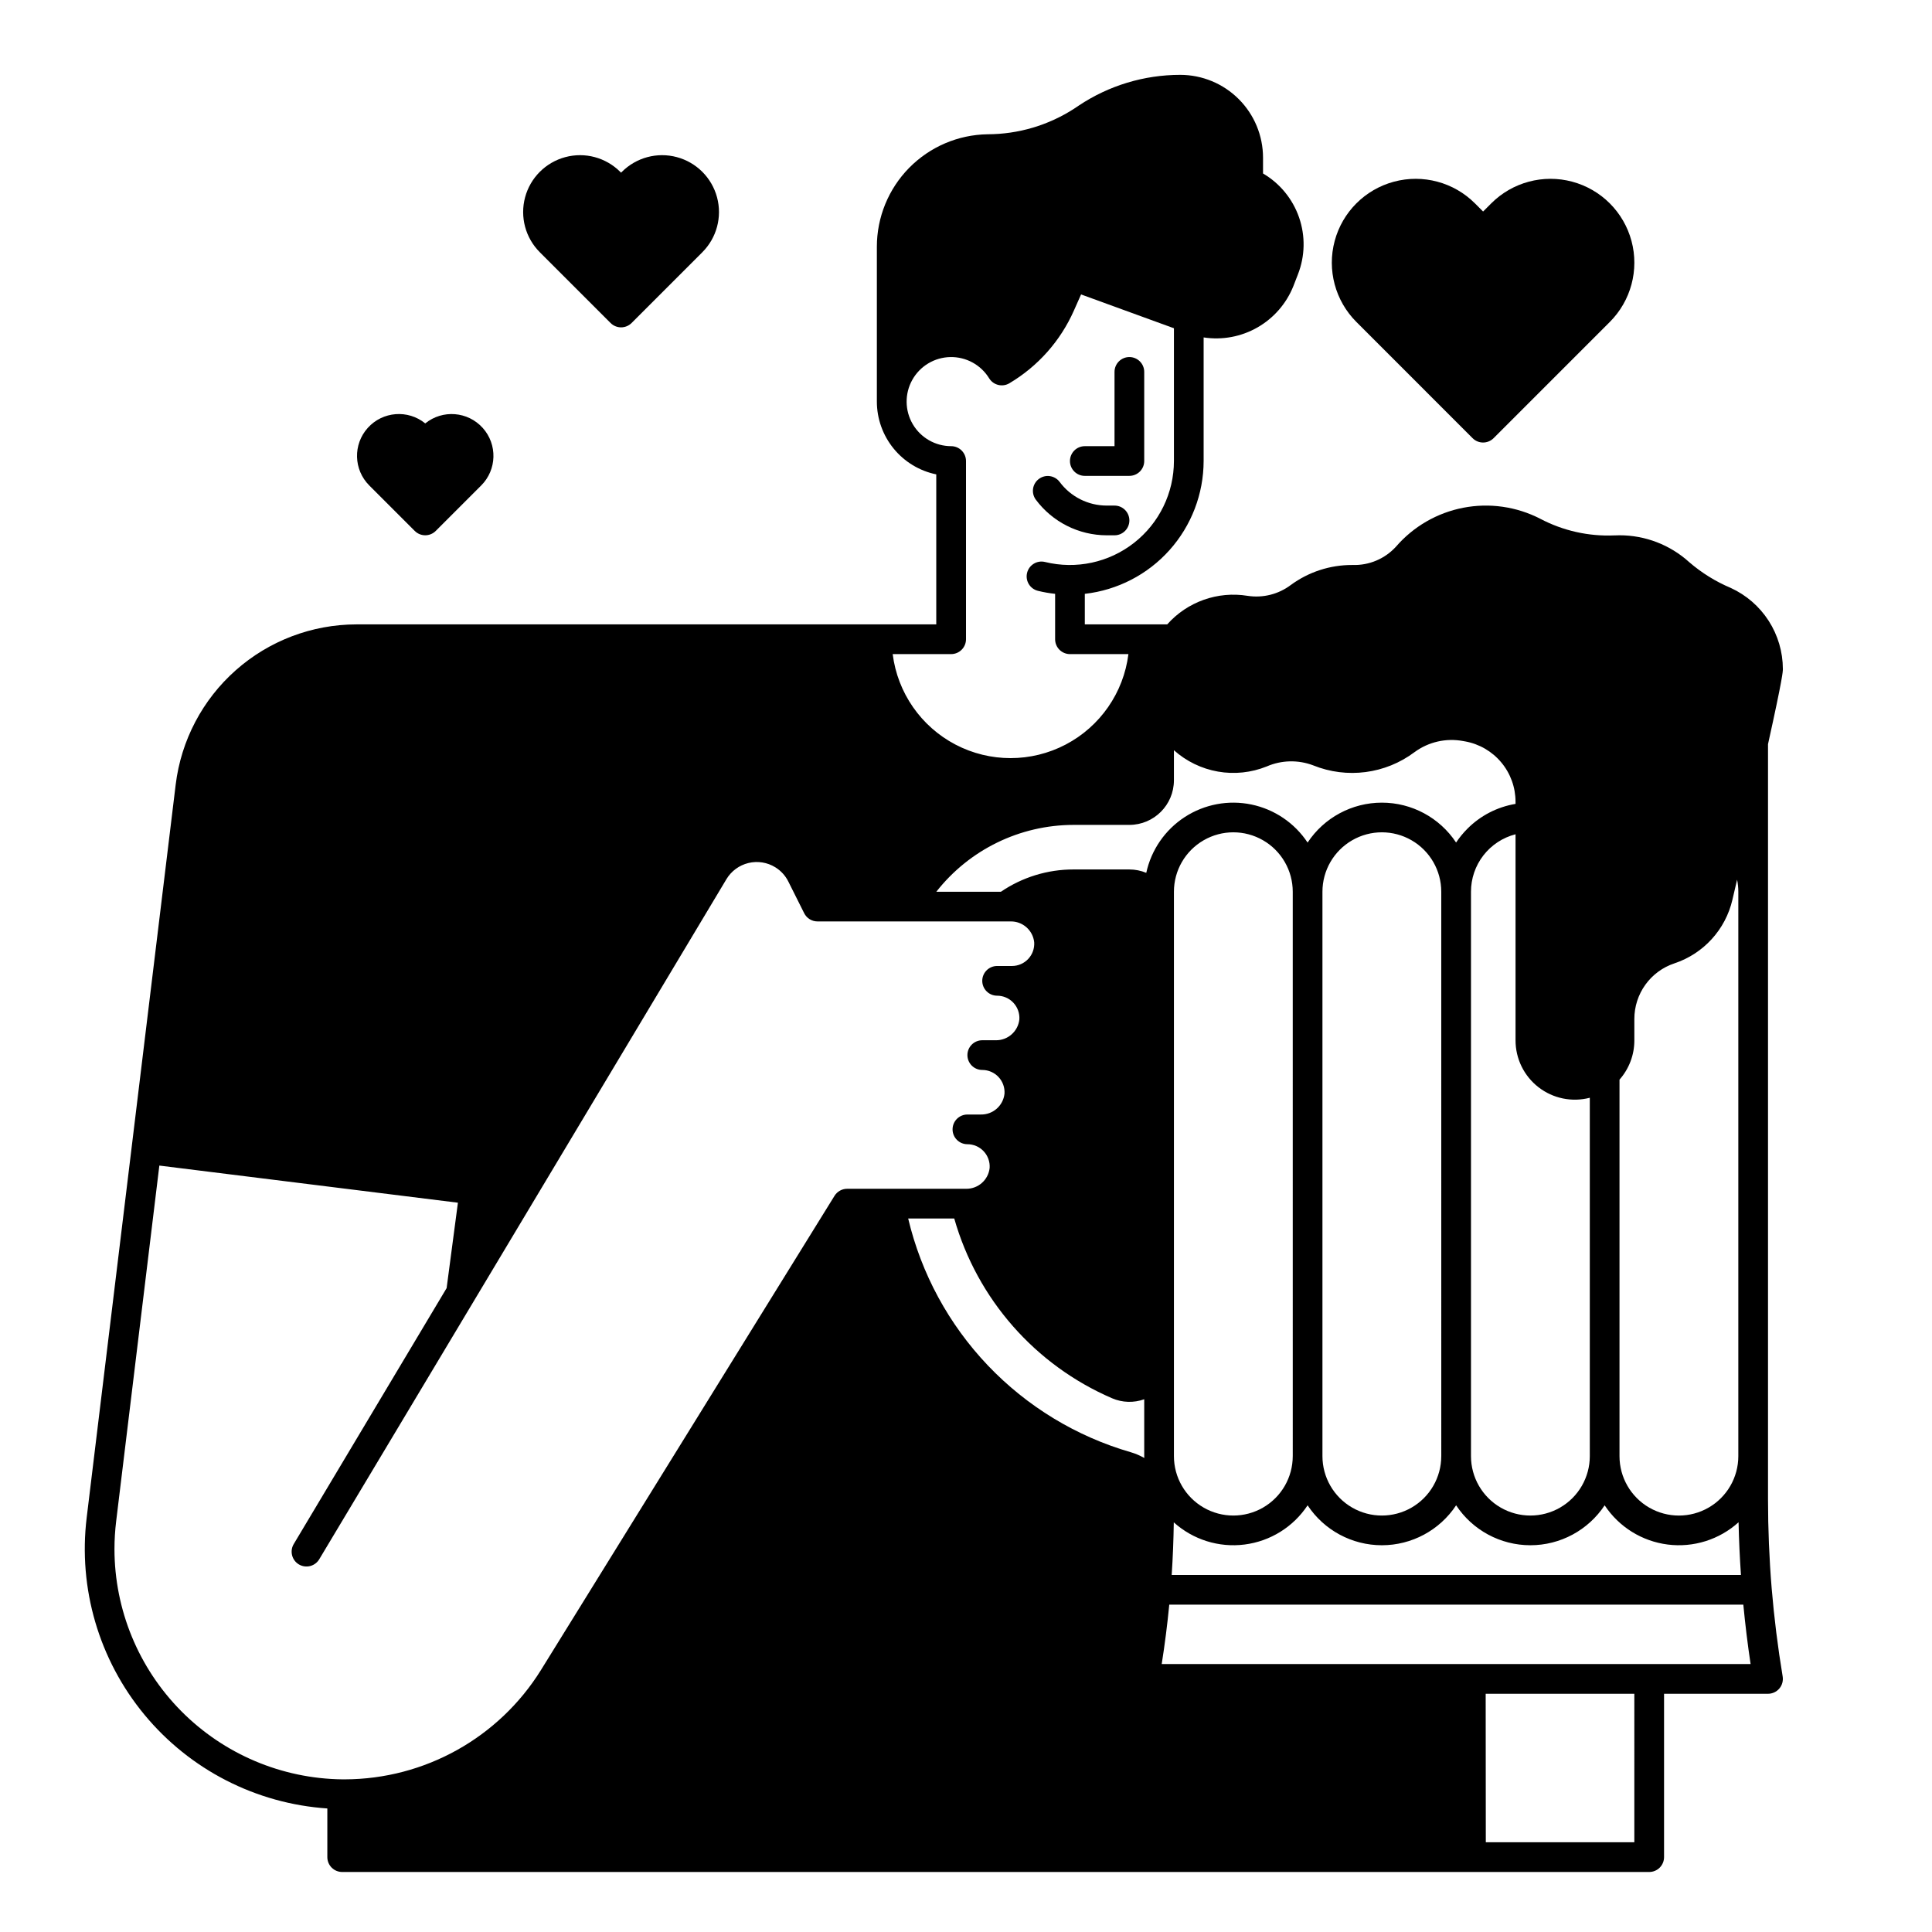 <?xml version="1.0" encoding="UTF-8"?>
<!-- Uploaded to: ICON Repo, www.svgrepo.com, Generator: ICON Repo Mixer Tools -->
<svg fill="#000000" width="800px" height="800px" version="1.1" viewBox="144 144 512 512" xmlns="http://www.w3.org/2000/svg">
 <g>
  <path d="m534.25 260.12c1.535 1.539 4.027 1.539 5.566 0l30.801-30.801-0.004 0.004c5.613-5.613 7.805-13.797 5.75-21.465-2.055-7.668-8.043-13.656-15.711-15.711-7.668-2.055-15.848 0.137-21.461 5.75l-2.156 2.156-2.156-2.156c-5.613-5.613-13.797-7.805-21.465-5.75-7.668 2.055-13.656 8.043-15.711 15.711s0.141 15.852 5.754 21.465"/>
  <path d="m253.91 284.7c1.539 1.539 4.031 1.539 5.566 0l12.043-12.043c4.172-4.172 4.348-10.879 0.398-15.262-3.953-4.383-10.641-4.906-15.223-1.188-4.582-3.723-11.277-3.203-15.227 1.184-3.953 4.383-3.777 11.094 0.398 15.266z"/>
  <path d="m431.49 270.11h11.809-0.004c1.047 0 2.047-0.414 2.785-1.152s1.152-1.738 1.152-2.781v-23.617c0-2.176-1.762-3.938-3.938-3.938-2.172 0-3.934 1.762-3.934 3.938v19.68h-7.871c-2.176 0-3.938 1.762-3.938 3.938 0 2.172 1.762 3.934 3.938 3.934z"/>
  <path d="m437.28 285.86h2.082c2.172 0 3.934-1.762 3.934-3.938 0-2.172-1.762-3.938-3.934-3.938h-2.082c-4.914-0.008-9.535-2.336-12.469-6.277-1.301-1.727-3.75-2.082-5.484-0.793-1.738 1.285-2.113 3.731-0.84 5.481 4.422 5.941 11.387 9.449 18.793 9.465z"/>
  <path d="m613.51 564.91c-0.645-7.863-0.969-15.785-0.969-23.543v-200.16c3.938-17.773 3.938-19.262 3.938-19.93-0.012-4.523-1.316-8.949-3.762-12.754-2.449-3.805-5.934-6.832-10.047-8.715-3.996-1.684-7.703-3.984-10.988-6.812-5.062-4.602-11.66-7.148-18.5-7.141-0.461 0-0.922 0.012-1.379 0.035v-0.004c-6.805 0.293-13.562-1.223-19.59-4.394-6.289-3.246-13.488-4.281-20.438-2.934-6.949 1.344-13.238 4.992-17.859 10.352-2.926 3.184-7.086 4.941-11.406 4.816h-0.176c-5.844-0.016-11.539 1.84-16.25 5.297-3.273 2.465-7.398 3.504-11.449 2.879-7.93-1.293-15.973 1.562-21.312 7.566h-21.836v-8.098 0.004c8.652-0.98 16.645-5.106 22.453-11.598 5.805-6.492 9.023-14.895 9.035-23.602v-32.754c4.926 0.758 9.961-0.18 14.285-2.66s7.68-6.352 9.516-10.984l1.191-3.07c1.891-4.828 2-10.172 0.305-15.074-1.695-4.898-5.082-9.035-9.555-11.66v-4.191c-0.004-5.82-2.316-11.398-6.43-15.512-4.113-4.117-9.695-6.43-15.512-6.434-9.57 0-18.926 2.832-26.887 8.141l-1.188 0.793v0.004c-6.848 4.43-14.824 6.793-22.98 6.809-7.828 0.121-15.289 3.316-20.781 8.895-5.488 5.582-8.562 13.094-8.559 20.922v41.031c0.004 4.535 1.574 8.93 4.441 12.441 2.867 3.516 6.859 5.93 11.301 6.844v39.754h-153.65c-11.789 0.012-23.168 4.336-31.992 12.152-8.824 7.82-14.488 18.594-15.918 30.297l-23.586 194.25c-2.285 18.785 3.25 37.68 15.312 52.258 12.059 14.582 29.582 23.559 48.461 24.836v12.902c0 1.043 0.414 2.043 1.152 2.781 0.738 0.738 1.738 1.152 2.785 1.152h346.37c1.043 0 2.047-0.414 2.785-1.152 0.738-0.738 1.152-1.738 1.152-2.781v-43.297h27.551c1.156 0 2.254-0.508 3.004-1.391 0.746-0.883 1.066-2.051 0.879-3.191-1.281-7.699-2.262-15.562-2.914-23.371zm-158.41-214.11v-7.988 0.004c3.289 2.941 7.332 4.902 11.68 5.664 4.344 0.762 8.812 0.289 12.906-1.359 3.906-1.699 8.324-1.805 12.309-0.297 8.957 3.625 19.16 2.293 26.887-3.512 3.707-2.719 8.375-3.773 12.891-2.922l0.492 0.09v-0.004c3.75 0.676 7.144 2.644 9.586 5.57 2.445 2.922 3.781 6.613 3.781 10.422v0.57c-4.84 0.809-9.305 3.113-12.762 6.59-1.117 1.117-2.117 2.34-2.992 3.652-4.371-6.606-11.762-10.574-19.68-10.57-7.918 0.004-15.305 3.977-19.672 10.582-3.434-5.191-8.781-8.816-14.879-10.086-6.094-1.27-12.445-0.078-17.664 3.312-5.223 3.391-8.891 8.707-10.211 14.793-1.422-0.59-2.941-0.895-4.481-0.895h-14.816c-6.856-0.008-13.551 2.051-19.219 5.906h-17.121c8.754-11.164 22.148-17.691 36.336-17.715h14.82c6.519-0.008 11.801-5.289 11.809-11.809zm148.01 31.629c0.383-1.641 0.801-3.422 1.238-5.309 0.215 1.055 0.324 2.125 0.324 3.203v149.57c0 5.625-3 10.824-7.871 13.637-4.871 2.812-10.875 2.812-15.746 0-4.871-2.812-7.871-8.012-7.871-13.637v-99.777c2.547-2.875 3.949-6.59 3.934-10.43v-5.66c0-3.258 1.023-6.434 2.93-9.078 1.902-2.644 4.594-4.621 7.688-5.648 7.711-2.562 13.535-8.949 15.375-16.867zm-69.285-2.106c-0.004-3.492 1.156-6.883 3.293-9.641 2.141-2.758 5.133-4.723 8.516-5.594v54.594c-0.012 4.871 2.238 9.473 6.094 12.453 3.852 2.984 8.871 4.012 13.586 2.781v94.973c0 5.625-3.004 10.824-7.875 13.637s-10.871 2.812-15.742 0c-4.871-2.812-7.871-8.012-7.871-13.637zm-7.871 149.57-0.004-0.004c0 5.625-3 10.824-7.871 13.637s-10.871 2.812-15.742 0c-4.871-2.812-7.875-8.012-7.875-13.637v-149.57c0-5.625 3.004-10.824 7.875-13.637 4.871-2.812 10.871-2.812 15.742 0s7.871 8.012 7.871 13.637zm-39.359 0-0.004-0.004c0 5.625-3 10.824-7.871 13.637s-10.871 2.812-15.742 0c-4.875-2.812-7.875-8.012-7.875-13.637v-149.57c0-5.625 3-10.824 7.875-13.637 4.871-2.812 10.871-2.812 15.742 0s7.871 8.012 7.871 13.637zm-89.707-62.977-0.004-0.004c6.078 21.359 21.438 38.852 41.832 47.645 2.703 1.164 5.746 1.258 8.516 0.262v15.07c0 0.168 0.008 0.328 0.012 0.492-1.129-0.648-2.328-1.164-3.578-1.527-14.438-4.176-27.504-12.113-37.871-22.996-10.363-10.883-17.652-24.32-21.121-38.945zm58.184 80.527-0.004-0.004c5.102 4.598 11.953 6.746 18.766 5.875 6.812-0.867 12.91-4.66 16.695-10.391 4.367 6.606 11.758 10.582 19.68 10.582s15.312-3.977 19.68-10.582c4.367 6.606 11.762 10.582 19.68 10.582 7.922 0 15.312-3.977 19.68-10.582 3.789 5.734 9.895 9.531 16.715 10.395 6.816 0.863 13.676-1.293 18.773-5.902 0.098 4.629 0.316 9.297 0.633 13.961h-150.86c0.309-4.648 0.492-9.309 0.555-13.938zm-59.008-230.1c1.043 0 2.047-0.418 2.781-1.156 0.738-0.734 1.156-1.738 1.156-2.781v-47.23c0-1.047-0.418-2.047-1.156-2.785-0.734-0.738-1.738-1.152-2.781-1.152-4.188-0.004-8.062-2.227-10.18-5.84-2.117-3.617-2.16-8.082-0.113-11.738s5.875-5.953 10.062-6.035c4.191-0.086 8.109 2.055 10.301 5.625 1.129 1.832 3.516 2.418 5.363 1.316 7.562-4.488 13.535-11.219 17.094-19.258l1.902-4.281 24.609 8.961v35.188c-0.008 8.465-3.902 16.461-10.57 21.684-6.664 5.219-15.359 7.09-23.586 5.07-2.109-0.52-4.242 0.773-4.762 2.883-0.516 2.113 0.773 4.246 2.887 4.762 1.496 0.367 3.012 0.633 4.543 0.797v12.035c0 1.043 0.414 2.047 1.152 2.781 0.738 0.738 1.742 1.156 2.785 1.156h15.488c-1.281 10.234-7.5 19.191-16.641 23.977-9.141 4.781-20.047 4.781-29.188 0-9.141-4.785-15.355-13.742-16.641-23.977zm-221.73 237.19c0-2.477 0.152-4.953 0.453-7.414l11.441-94.23 79.125 9.84-2.992 22.633-40.469 67.746c-0.566 0.898-0.742 1.984-0.496 3.016 0.246 1.027 0.898 1.918 1.809 2.461 0.91 0.543 2 0.695 3.027 0.426 1.023-0.273 1.895-0.945 2.418-1.867l107.86-180.15c1.289-2.148 3.387-3.691 5.824-4.285 2.434-0.59 5.008-0.184 7.137 1.137 1.48 0.91 2.672 2.219 3.445 3.773l4.203 8.395c0.664 1.332 2.023 2.172 3.512 2.176h51.168c3.215-0.062 5.941 2.344 6.277 5.539 0.102 1.625-0.477 3.223-1.59 4.406-1.117 1.188-2.672 1.863-4.301 1.863h-3.938c-2.172 0-3.938 1.762-3.938 3.934 0 2.176 1.766 3.938 3.938 3.938 1.629 0 3.188 0.672 4.305 1.863 1.117 1.188 1.691 2.785 1.59 4.414-0.344 3.191-3.066 5.59-6.277 5.531h-3.555c-2.172 0-3.934 1.762-3.934 3.934 0 2.176 1.762 3.938 3.934 3.938 1.633 0 3.191 0.676 4.305 1.863 1.117 1.188 1.691 2.785 1.59 4.414-0.344 3.191-3.066 5.594-6.277 5.531h-3.551c-2.176 0-3.938 1.762-3.938 3.934 0 2.176 1.762 3.938 3.938 3.938 1.629 0 3.184 0.672 4.301 1.859 1.113 1.188 1.691 2.781 1.59 4.406-0.336 3.199-3.062 5.606-6.273 5.543h-31.488c-1.363 0-2.629 0.707-3.348 1.863l-77.824 125.71v0.004c-11.176 17.938-30.793 28.867-51.926 28.93h-0.684c-16.066-0.184-31.414-6.691-42.719-18.109-11.305-11.422-17.652-26.832-17.672-42.898zm402.78 77.688h-39.359l-0.035-39.359h39.395zm-125.25-47.23c0.832-5.266 1.5-10.535 2.004-15.742l152.13-0.004c0.504 5.262 1.145 10.527 1.926 15.742z"/>
  <path d="m305.81 229.6c0.738 0.738 1.738 1.152 2.781 1.152s2.047-0.414 2.785-1.152l18.75-18.75v-0.004c3.805-3.805 5.293-9.352 3.898-14.555-1.395-5.199-5.453-9.258-10.656-10.652-5.199-1.395-10.746 0.094-14.555 3.898l-0.223 0.223-0.223-0.223c-3.809-3.805-9.355-5.293-14.555-3.898-5.199 1.395-9.262 5.453-10.656 10.652-1.395 5.203 0.094 10.75 3.902 14.555z"/>
 </g>
</svg>